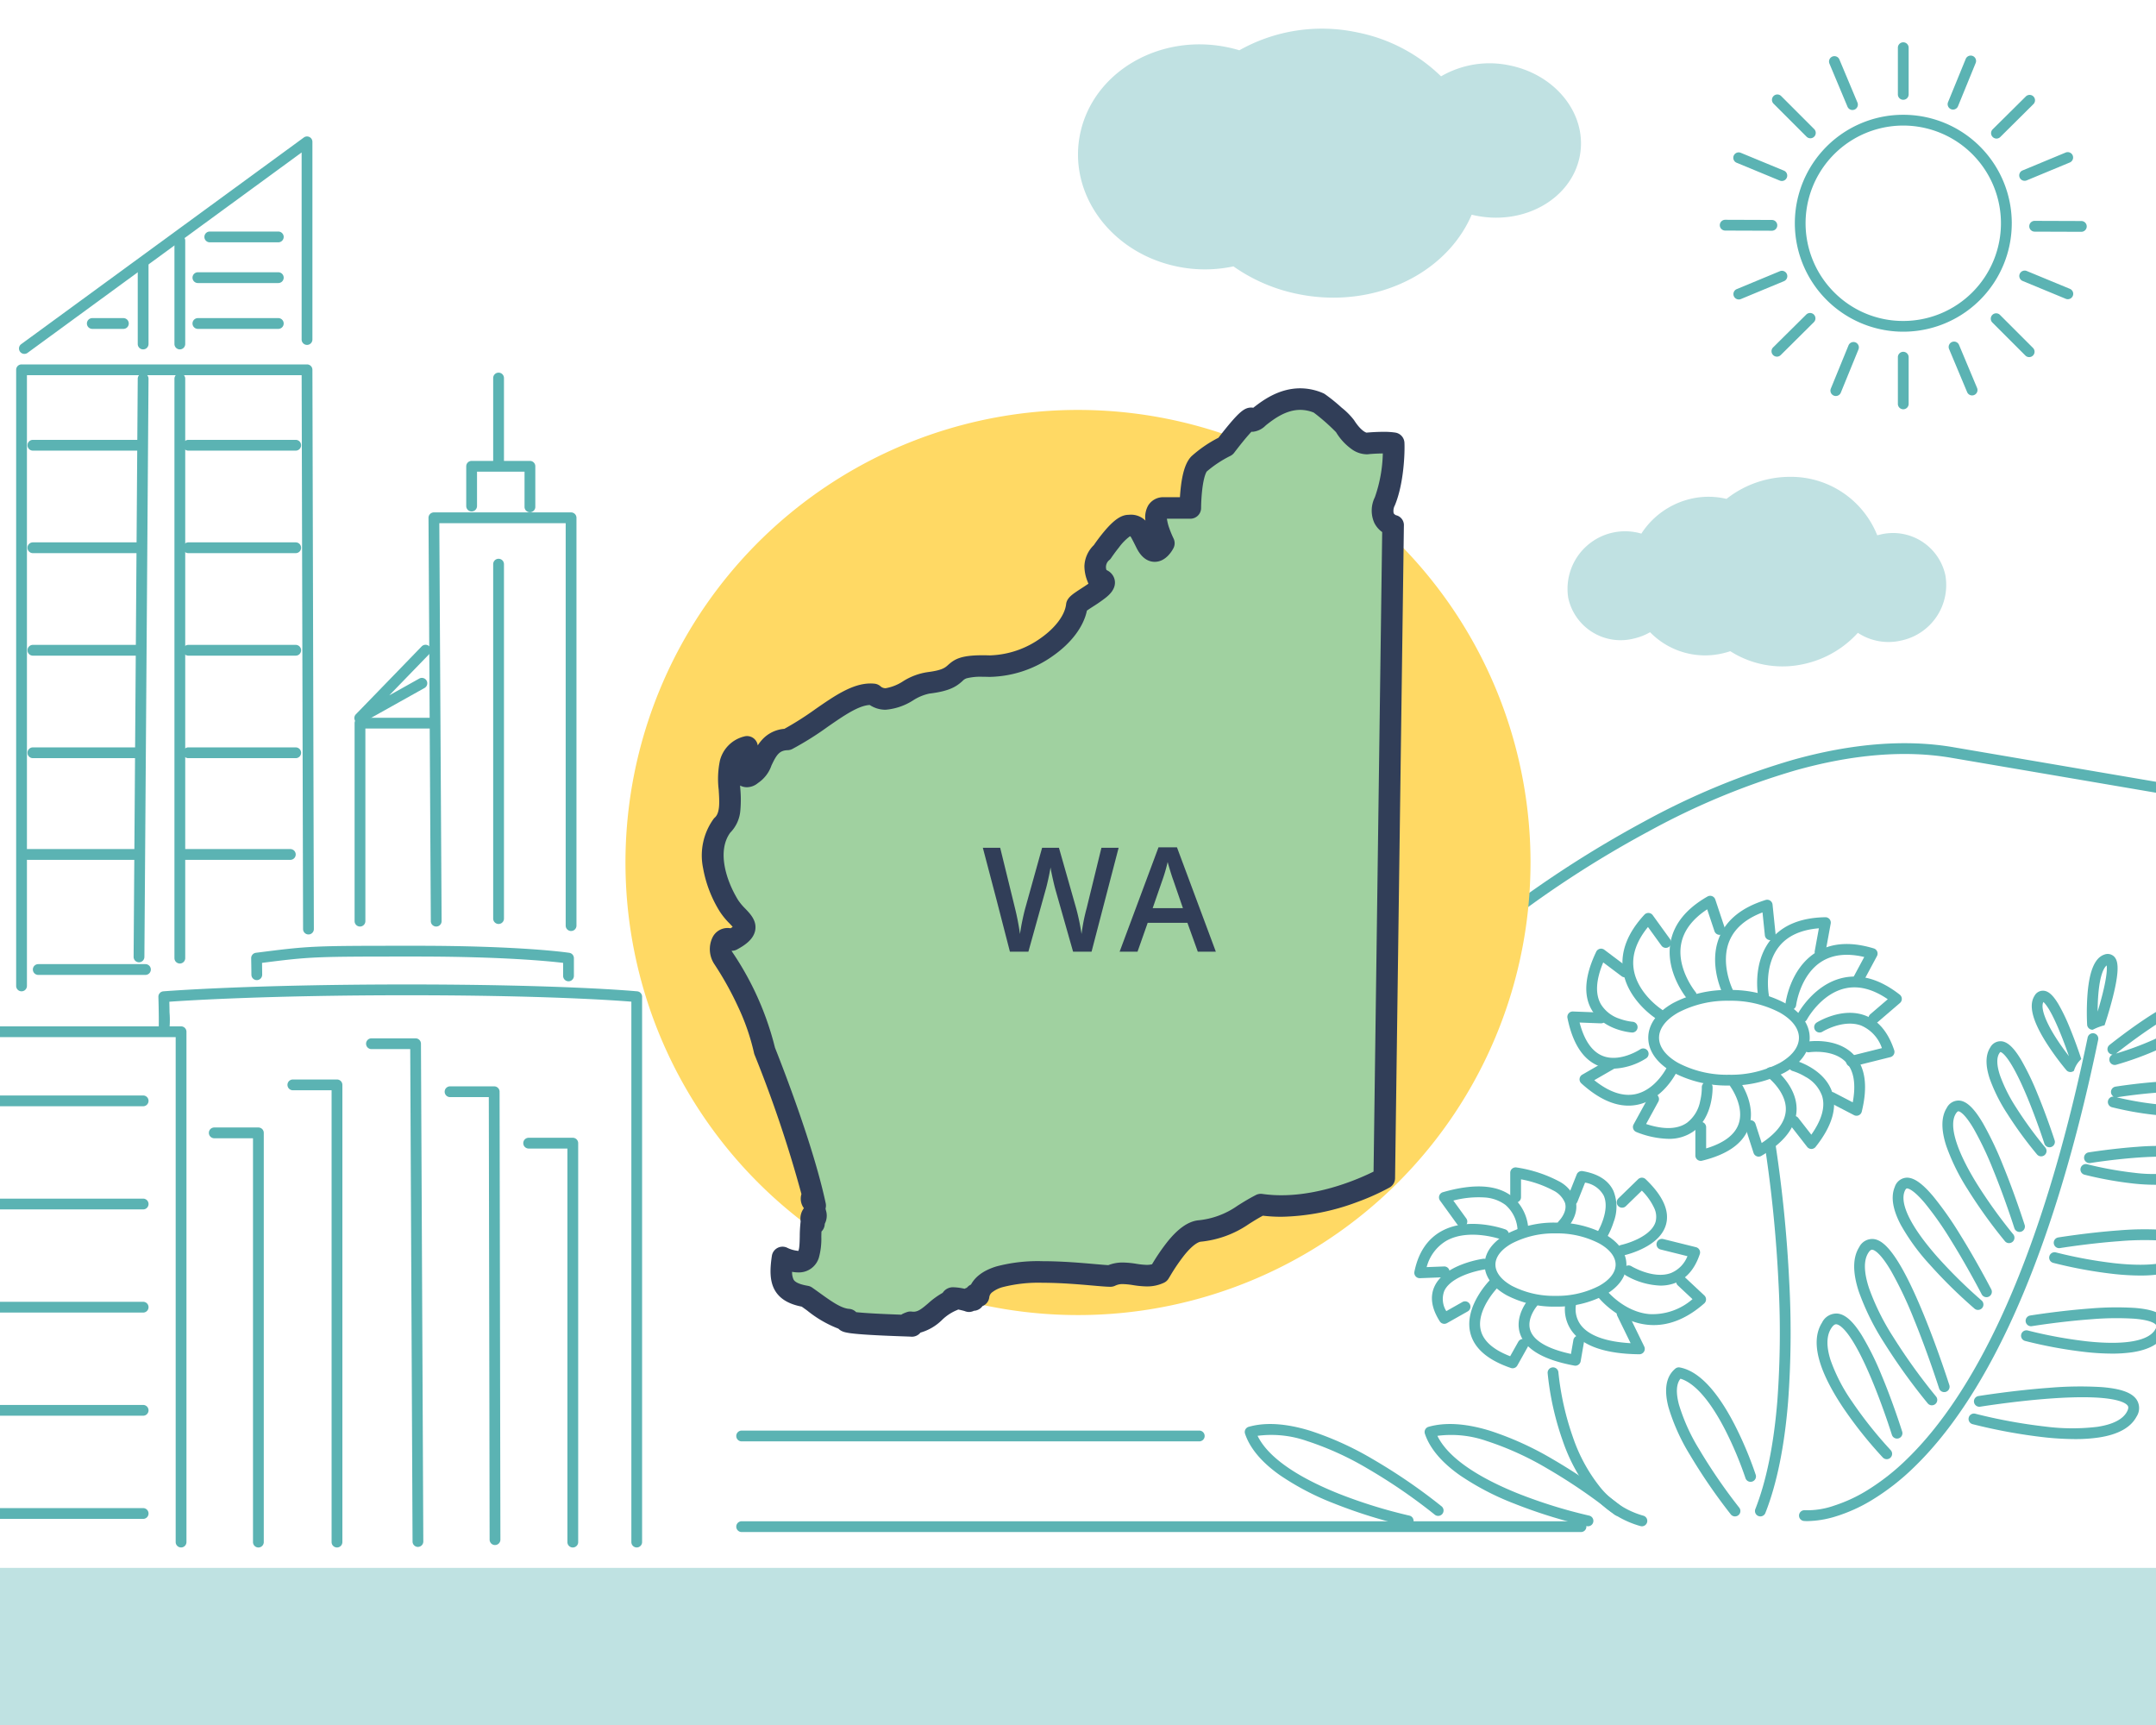 <svg xmlns="http://www.w3.org/2000/svg" xmlns:xlink="http://www.w3.org/1999/xlink" width="400" height="320" viewBox="0 0 400 320">
    <defs>
        <clipPath>
            <rect width="400" height="320" />
        </clipPath>
    </defs>
    <g clip-path="url(#b)">
        <path d="M297.111,134.843a1,1,0,0,1-.634-1.774c.03-.024,3.04-2.483,8.035-5.991A204.865,204.865,0,0,1,325,114.417a137.715,137.715,0,0,1,27.677-11.47c10.924-3.049,20.911-3.837,29.682-2.341l37.813,6.45a1,1,0,0,1-.336,1.972l-37.813-6.45c-8.478-1.446-18.17-.674-28.808,2.3a135.727,135.727,0,0,0-27.269,11.307,195.6,195.6,0,0,0-28.2,18.437A1,1,0,0,1,297.111,134.843Z" transform="translate(-20 38)" fill="#5bb3b3" />
        <path d="M17.9,158.582a1,1,0,0,1-1-1V43.287a1,1,0,0,1,1-1H70.865a1,1,0,0,1,1,1l.268,103.749a1,1,0,0,1-1,1h0a1,1,0,0,1-1-1L69.867,44.287H18.9v113.3A1,1,0,0,1,17.9,158.582Z" transform="translate(-13.903 25.313)" fill="#5bb3b3" />
        <path d="M18.428,40.336a1,1,0,0,1-.591-1.807L70.275.192A1,1,0,0,1,71.865,1v36.67a1,1,0,0,1-2,0V2.969L19.017,40.143A1,1,0,0,1,18.428,40.336Z" transform="translate(-13.903 25.313)" fill="#5bb3b3" />
        <path d="M0,15.843a1,1,0,0,1-1-1V0A1,1,0,0,1,0-1,1,1,0,0,1,1,0V14.843A1,1,0,0,1,0,15.843Z" transform="translate(26.555 48.972)" fill="#5bb3b3" />
        <path d="M0,20.168a1,1,0,0,1-1-1V0A1,1,0,0,1,0-1,1,1,0,0,1,1,0V19.168A1,1,0,0,1,0,20.168Z" transform="translate(33.365 44.647)" fill="#5bb3b3" />
        <path d="M14.918,1H0A1,1,0,0,1-1,0,1,1,0,0,1,0-1H14.918a1,1,0,0,1,1,1A1,1,0,0,1,14.918,1Z" transform="translate(36.715 60.011)" fill="#5bb3b3" />
        <path d="M14.918,1H0A1,1,0,0,1-1,0,1,1,0,0,1,0-1H14.918a1,1,0,0,1,1,1A1,1,0,0,1,14.918,1Z" transform="translate(36.715 51.507)" fill="#5bb3b3" />
        <path d="M12.712,1H0A1,1,0,0,1-1,0,1,1,0,0,1,0-1H12.712a1,1,0,0,1,1,1A1,1,0,0,1,12.712,1Z" transform="translate(38.921 43.952)" fill="#5bb3b3" />
        <path d="M5.768,1H0A1,1,0,0,1-1,0,1,1,0,0,1,0-1H5.768a1,1,0,0,1,1,1A1,1,0,0,1,5.768,1Z" transform="translate(17.123 60.011)" fill="#5bb3b3" />
        <path d="M0,108.26H-.007A1,1,0,0,1-1,107.253L-.234-.007A1,1,0,0,1,.773-1,1,1,0,0,1,1.766.007L1,107.268A1,1,0,0,1,0,108.26Z" transform="translate(25.789 70.253)" fill="#5bb3b3" />
        <path d="M0,108.486a1,1,0,0,1-1-1V0A1,1,0,0,1,0-1,1,1,0,0,1,1,0V107.486A1,1,0,0,1,0,108.486Z" transform="translate(33.365 70.253)" fill="#5bb3b3" />
        <path d="M19.887,1H0A1,1,0,0,1-1,0,1,1,0,0,1,0-1H19.887a1,1,0,0,1,1,1A1,1,0,0,1,19.887,1Z" transform="translate(6.098 82.596)" fill="#5bb3b3" />
        <path d="M19.926,1H0A1,1,0,0,1-1,0,1,1,0,0,1,0-1H19.926a1,1,0,0,1,1,1A1,1,0,0,1,19.926,1Z" transform="translate(34.938 82.596)" fill="#5bb3b3" />
        <path d="M19.887,1H0A1,1,0,0,1-1,0,1,1,0,0,1,0-1H19.887a1,1,0,0,1,1,1A1,1,0,0,1,19.887,1Z" transform="translate(6.098 101.612)" fill="#5bb3b3" />
        <path d="M19.926,1H0A1,1,0,0,1-1,0,1,1,0,0,1,0-1H19.926a1,1,0,0,1,1,1A1,1,0,0,1,19.926,1Z" transform="translate(34.938 101.612)" fill="#5bb3b3" />
        <path d="M19.887,1H0A1,1,0,0,1-1,0,1,1,0,0,1,0-1H19.887a1,1,0,0,1,1,1A1,1,0,0,1,19.887,1Z" transform="translate(6.098 120.629)" fill="#5bb3b3" />
        <path d="M19.926,1H0A1,1,0,0,1-1,0,1,1,0,0,1,0-1H19.926a1,1,0,0,1,1,1A1,1,0,0,1,19.926,1Z" transform="translate(34.938 120.629)" fill="#5bb3b3" />
        <path d="M19.887,1H0A1,1,0,0,1-1,0,1,1,0,0,1,0-1H19.887a1,1,0,0,1,1,1A1,1,0,0,1,19.887,1Z" transform="translate(6.098 139.645)" fill="#5bb3b3" />
        <path d="M19.926,1H0A1,1,0,0,1-1,0,1,1,0,0,1,0-1H19.926a1,1,0,0,1,1,1A1,1,0,0,1,19.926,1Z" transform="translate(34.938 139.645)" fill="#5bb3b3" />
        <path d="M19.887,1H0A1,1,0,0,1-1,0,1,1,0,0,1,0-1H19.887a1,1,0,0,1,1,1A1,1,0,0,1,19.887,1Z" transform="translate(5.098 158.508)" fill="#5bb3b3" />
        <path d="M19.926,1H0A1,1,0,0,1-1,0,1,1,0,0,1,0-1H19.926a1,1,0,0,1,1,1A1,1,0,0,1,19.926,1Z" transform="translate(33.938 158.508)" fill="#5bb3b3" />
        <path d="M90.788,136.879a1,1,0,0,1-1-1V99.151a1,1,0,0,1,1-1h12.834a1,1,0,0,1,0,2H91.788v35.728A1,1,0,0,1,90.788,136.879Z" transform="translate(-24 35)" fill="#5bb3b3" />
        <path d="M129.475,137.709a1,1,0,0,1-1-1V62.054H105.029l.425,73.819a1,1,0,0,1-.994,1.006h-.006a1,1,0,0,1-1-.994l-.43-74.825a1,1,0,0,1,1-1.006h25.451a1,1,0,0,1,1,1v75.655A1,1,0,0,1,129.475,137.709Z" transform="translate(-23.524 35)" fill="#5bb3b3" />
        <path d="M122.609,60.03a1,1,0,0,1-1-1V52.5h-8.817v6.377a1,1,0,0,1-2,0V51.5a1,1,0,0,1,1-1h10.817a1,1,0,0,1,1,1V59.03A1,1,0,0,1,122.609,60.03Z" transform="translate(-24.292 35)" fill="#5bb3b3" />
        <path d="M0,17.188a1,1,0,0,1-1-1V0A1,1,0,0,1,0-1,1,1,0,0,1,1,0V16.188A1,1,0,0,1,0,17.188Z" transform="translate(92.5 70.129)" fill="#5bb3b3" />
        <path d="M90.739,99.2a1,1,0,0,1-.711-1.7c.664-.67,12.085-12.462,12.2-12.581a1,1,0,1,1,1.437,1.391c-.274.283-4.13,4.264-7.443,7.681l5.562-3.11a1,1,0,0,1,.976,1.746L91.226,99.077A1,1,0,0,1,90.739,99.2Z" transform="translate(-24 35)" fill="#5bb3b3" />
        <path d="M0,66.748a1,1,0,0,1-1-1V0A1,1,0,0,1,0-1,1,1,0,0,1,1,0V65.748A1,1,0,0,1,0,66.748Z" transform="translate(92.5 104.656)" fill="#5bb3b3" />
        <path d="M63.593,248.4a1,1,0,0,1-1-1V153.733H2V247.4a1,1,0,1,1-2,0V152.733a1,1,0,0,1,1-1H63.593a1,1,0,0,1,1,1V247.4A1,1,0,0,1,63.593,248.4Z" transform="translate(-30 38.664)" fill="#5bb3b3" />
        <path d="M146.136,248.8a1,1,0,0,1-1-1V147.55c-3.417-.275-16.643-1.189-41.644-1.189-25.255,0-40.3.932-44.076,1.2.013.546.029,1.268.039,2a17.326,17.326,0,0,1-.1,3.712,1,1,0,0,1-1.942-.48c.084-.49.053-3.5-.027-6.133a1,1,0,0,1,.917-1.027c.154-.013,15.783-1.275,45.183-1.275s42.612,1.263,42.742,1.276a1,1,0,0,1,.9,1V247.8A1,1,0,0,1,146.136,248.8Z" transform="translate(-28 38.266)" fill="#5bb3b3" />
        <path d="M135.475,146.034a1,1,0,0,1-1-1v-2.415c-2.6-.311-11.257-1.174-27.127-1.174H107.3c-18.888,0-19.459,0-28.684,1.174.009.582.021,1.38.028,2.19a1,1,0,0,1-.991,1.009h-.009a1,1,0,0,1-1-.991c-.014-1.548-.043-3.052-.043-3.067a1,1,0,0,1,.873-1.011c10.223-1.3,10.223-1.3,29.826-1.3h.048c19.441,0,27.925,1.253,28.277,1.307a1,1,0,0,1,.85.989v3.294A1,1,0,0,1,135.475,146.034Z" transform="translate(-30 36)" fill="#5bb3b3" />
        <path d="M19.887,1H0A1,1,0,0,1-1,0,1,1,0,0,1,0-1H19.887a1,1,0,0,1,1,1A1,1,0,0,1,19.887,1Z" transform="translate(7.098 179.853)" fill="#5bb3b3" />
        <path d="M77.938,247.444a1,1,0,0,1-1-1V171.53H69.751a1,1,0,0,1,0-2h8.187a1,1,0,0,1,1,1v75.913A1,1,0,0,1,77.938,247.444Z" transform="translate(-30 39.626)" fill="#5bb3b3" />
        <path d="M136.27,247.346a1,1,0,0,1-1-1V173.34h-7.187a1,1,0,1,1,0-2h8.187a1,1,0,0,1,1,1v74.005A1,1,0,0,1,136.27,247.346Z" transform="translate(-30 39.724)" fill="#5bb3b3" />
        <path d="M92.521,247.9a1,1,0,0,1-1-1V163.084H84.334a1,1,0,0,1,0-2h8.187a1,1,0,0,1,1,1V246.9A1,1,0,0,1,92.521,247.9Z" transform="translate(-30 39.169)" fill="#5bb3b3" />
        <path d="M121.839,247.383a1,1,0,0,1-1-1l-.15-82.094H113.5a1,1,0,0,1,0-2h8.187a1,1,0,0,1,1,1l.152,83.092a1,1,0,0,1-1,1Z" transform="translate(-30 39.235)" fill="#5bb3b3" />
        <path d="M107.541,248.188a1,1,0,0,1-1-1l-.432-91.348H98.917a1,1,0,0,1,0-2H107.1a1,1,0,0,1,1,1l.437,92.343a1,1,0,0,1-1,1Z" transform="translate(-30 38.778)" fill="#5bb3b3" />
        <path d="M49.818,1H0A1,1,0,0,1-1,0,1,1,0,0,1,0-1H49.818a1,1,0,0,1,1,1A1,1,0,0,1,49.818,1Z" transform="translate(-23.26 204.218)" fill="#5bb3b3" />
        <path d="M49.818,1H0A1,1,0,0,1-1,0,1,1,0,0,1,0-1H49.818a1,1,0,0,1,1,1A1,1,0,0,1,49.818,1Z" transform="translate(-23.26 223.354)" fill="#5bb3b3" />
        <path d="M49.818,1H0A1,1,0,0,1-1,0,1,1,0,0,1,0-1H49.818a1,1,0,0,1,1,1A1,1,0,0,1,49.818,1Z" transform="translate(-23.26 242.491)" fill="#5bb3b3" />
        <path d="M49.818,1H0A1,1,0,0,1-1,0,1,1,0,0,1,0-1H49.818a1,1,0,0,1,1,1A1,1,0,0,1,49.818,1Z" transform="translate(-23.26 261.627)" fill="#5bb3b3" />
        <path d="M49.818,1H0A1,1,0,0,1-1,0,1,1,0,0,1,0-1H49.818a1,1,0,0,1,1,1A1,1,0,0,1,49.818,1Z" transform="translate(-23.26 280.764)" fill="#5bb3b3" />
        <g transform="translate(-9.326 2.203)">
            <path d="M377.368,230.485a1,1,0,0,1-.724-.31,77.276,77.276,0,0,1-7.41-9.313c-4.7-7.051-6.005-12.337-3.868-15.709a2.958,2.958,0,0,1,2.952-1.671c1.419.188,2.827,1.47,4.43,4.034a53.078,53.078,0,0,1,3.668,7.4c2.18,5.2,3.8,10.4,3.819,10.452a1,1,0,0,1-1.91.594c-.016-.051-1.615-5.168-3.759-10.285-3.849-9.185-5.956-10.138-6.51-10.211-.119-.016-.479-.063-1,.759-.881,1.39-.911,3.384-.092,5.926a31.974,31.974,0,0,0,3.921,7.583,76.708,76.708,0,0,0,7.208,9.064,1,1,0,0,1-.724,1.689Z" transform="translate(-18 38)" fill="#5bb3b3" />
            <path d="M385.745,220.493a1,1,0,0,1-.767-.357,110.327,110.327,0,0,1-8.128-11.3,46.177,46.177,0,0,1-4.659-9.432c-1.17-3.557-1.147-6.334.07-8.253a2.7,2.7,0,0,1,2.7-1.5c1.6.208,4.306,1.892,9.293,14.073,2.657,6.488,4.72,12.981,4.741,13.046a1,1,0,0,1-1.907.6c-.02-.064-2.063-6.489-4.689-12.9a72.337,72.337,0,0,0-4.239-8.92c-2.049-3.484-3.163-3.879-3.456-3.917-.1-.013-.356-.046-.755.583-.881,1.39-.833,3.6.141,6.558a44.241,44.241,0,0,0,4.461,9.006,108.018,108.018,0,0,0,7.959,11.067,1,1,0,0,1-.766,1.643Z" transform="translate(-18 38)" fill="#5bb3b3" />
            <path d="M412.327,226.759a54.571,54.571,0,0,1-5.75-.335,100.686,100.686,0,0,1-13.282-2.436,1,1,0,0,1,.514-1.933,98.493,98.493,0,0,0,13,2.382,39.011,39.011,0,0,0,9.61.05c2.909-.439,4.769-1.392,5.531-2.832.386-.73.193-1,.11-1.113-.377-.524-2.531-2.167-14.439-1.3-6.576.481-12.855,1.5-12.918,1.506a1,1,0,0,1-.321-1.974c.064-.01,6.43-1.04,13.093-1.527a67.11,67.11,0,0,1,9.744-.135c3.5.275,5.555.993,6.464,2.259a2.875,2.875,0,0,1,.034,3.215c-1.075,2.034-3.434,3.339-7.01,3.877A29.693,29.693,0,0,1,412.327,226.759Z" transform="translate(-18 38)" fill="#5bb3b3" />
            <path d="M394.307,202.8a1,1,0,0,1-.646-.238,91.727,91.727,0,0,1-8.418-8.293,39.275,39.275,0,0,1-5.259-7.242c-1.508-2.846-1.887-5.212-1.127-7.034a2.45,2.45,0,0,1,2.177-1.729c1.345-.054,2.912,1.037,4.935,3.435a63.132,63.132,0,0,1,4.972,7.063c3.149,5.045,5.8,10.179,5.829,10.23a1,1,0,0,1-1.777.917c-.026-.051-2.648-5.121-5.754-10.1a61.143,61.143,0,0,0-4.8-6.826c-2.22-2.63-3.156-2.73-3.323-2.723s-.318.276-.412.5c-.974,2.335,1.171,6.661,6.04,12.182a91.344,91.344,0,0,0,8.212,8.091,1,1,0,0,1-.647,1.763Z" transform="translate(-18 38)" fill="#5bb3b3" />
            <path d="M400.066,190.406a1,1,0,0,1-.767-.357,91.741,91.741,0,0,1-6.9-9.593,39.275,39.275,0,0,1-3.963-8.025c-1.006-3.059-.981-5.456.075-7.123a2.451,2.451,0,0,1,2.438-1.337c1.334.173,2.7,1.513,4.286,4.218a63.122,63.122,0,0,1,3.71,7.8c2.253,5.5,4,11.011,4.021,11.066a1,1,0,0,1-1.907.6c-.017-.054-1.746-5.494-3.97-10.923a61.133,61.133,0,0,0-3.582-7.538c-1.745-2.967-2.652-3.223-2.816-3.244s-.361.218-.491.424c-1.353,2.135.029,6.755,3.89,13.009a91.469,91.469,0,0,0,6.742,9.376,1,1,0,0,1-.766,1.642Z" transform="translate(-18 38)" fill="#5bb3b3" />
            <path d="M419.2,210.9a46.387,46.387,0,0,1-4.888-.284,83.741,83.741,0,0,1-11.278-2.068,1,1,0,0,1,.514-1.933,83.294,83.294,0,0,0,11,2.015c7,.745,11.5-.064,12.675-2.277.283-.535.158-.709.1-.783-.148-.205-.881-.9-4.122-1.15a55.1,55.1,0,0,0-7.978.115c-5.565.407-10.879,1.266-10.932,1.275a1,1,0,0,1-.321-1.974c.054-.009,5.456-.882,11.108-1.3a57.025,57.025,0,0,1,8.28-.114c3.014.236,4.79.865,5.589,1.977a2.579,2.579,0,0,1,.039,2.885c-.935,1.769-2.971,2.9-6.052,3.365A25.312,25.312,0,0,1,419.2,210.9Z" transform="translate(-18 38)" fill="#5bb3b3" />
            <path d="M424.418,196.417a46.386,46.386,0,0,1-4.888-.284,83.741,83.741,0,0,1-11.278-2.068,1,1,0,0,1,.514-1.933,83.294,83.294,0,0,0,11,2.015c7,.745,11.5-.064,12.674-2.277.283-.535.158-.709.1-.783-.147-.205-.88-.9-4.117-1.15a55.017,55.017,0,0,0-7.971.114c-5.566.406-10.891,1.267-10.945,1.276a1,1,0,0,1-.321-1.974c.054-.009,5.456-.882,11.108-1.3a57.022,57.022,0,0,1,8.28-.114c3.014.236,4.79.865,5.589,1.977a2.579,2.579,0,0,1,.039,2.885c-.935,1.769-2.971,2.9-6.052,3.365A25.312,25.312,0,0,1,424.418,196.417Z" transform="translate(-18 38)" fill="#5bb3b3" />
            <path d="M406.017,174.309a1,1,0,0,1-.762-.352,72.928,72.928,0,0,1-5.562-7.618,31.109,31.109,0,0,1-3.206-6.4c-.831-2.488-.8-4.447.083-5.824a2.16,2.16,0,0,1,2.151-1.147c1.133.148,2.272,1.241,3.583,3.439a49.907,49.907,0,0,1,2.994,6.2c1.813,4.363,3.222,8.728,3.236,8.772a1,1,0,0,1-1.9.612c-.014-.044-1.433-4.44-3.246-8.778-3.266-7.815-4.787-8.24-4.919-8.262a.786.786,0,0,0-.213.245c-.534.83-.488,2.251.132,4.109a29.178,29.178,0,0,0,3,5.969,72.15,72.15,0,0,0,5.391,7.384,1,1,0,0,1-.761,1.648Z" transform="translate(-18 38)" fill="#5bb3b3" />
            <path d="M427.094,179.58a38.012,38.012,0,0,1-3.947-.226,68.407,68.407,0,0,1-9.09-1.642,1,1,0,1,1,.507-1.935,67.644,67.644,0,0,0,8.812,1.59,26.64,26.64,0,0,0,6.462.034c1.875-.279,3.062-.862,3.529-1.733.027-.05.159-.306.1-.387-.1-.139-1.206-1.339-9.526-.743-4.471.32-8.756,1-8.8,1.009a1,1,0,0,1-.317-1.975c.044-.007,4.4-.7,8.96-1.029a46.476,46.476,0,0,1,6.686-.087c2.485.195,3.954.724,4.624,1.664a2.248,2.248,0,0,1,.032,2.493c-.783,1.46-2.468,2.39-5.007,2.767A20.827,20.827,0,0,1,427.094,179.58Z" transform="translate(-18 38)" fill="#5bb3b3" />
            <path d="M411.455,158.666a1,1,0,0,1-.762-.352,49.666,49.666,0,0,1-3.788-5.189c-2.54-4.051-3.23-6.868-2.109-8.611a1.769,1.769,0,0,1,1.768-.922c.884.116,1.7.881,2.658,2.48a34.057,34.057,0,0,1,2.045,4.234c1.231,2.962,2.158,5.835,2.2,5.956a4.665,4.665,0,0,0-1.362,2.165A1,1,0,0,1,411.455,158.666Zm-5.023-12.991c-.525,1,.277,3.373,2.167,6.388.891,1.421,1.861,2.736,2.572,3.654-.368-1.068-.967-2.739-1.663-4.431C407.8,147.12,406.8,145.979,406.432,145.675Z" transform="translate(-18 38)" fill="#5bb3b3" />
            <path d="M415.548,150.82a1,1,0,0,1-1-.942,46.111,46.111,0,0,1,.077-5.743c.352-4.3,1.373-6.675,3.121-7.257a1.7,1.7,0,0,1,1.8.361c.653.657,1.141,2.045-.185,7.367-.687,2.755-1.541,5.28-1.577,5.386a10.11,10.11,0,0,0-2.182.825Zm2.628-11.926c-.412.324-1.231,1.459-1.554,5.4-.092,1.126-.122,2.236-.125,3.158.265-.872.58-1.963.867-3.092C418.257,140.851,418.253,139.424,418.176,138.894Z" transform="translate(-18 38)" fill="#5bb3b3" />
            <path d="M362.658,241.972a6.726,6.726,0,0,1-.687-.028,1,1,0,0,1,.216-1.988h0a15.141,15.141,0,0,0,5.477-.87,28.25,28.25,0,0,0,6.027-2.79,42.209,42.209,0,0,0,7.5-5.9c6.259-6.094,12.044-14.784,17.2-25.829,6.459-13.845,11.926-31.436,16.25-52.282a1,1,0,1,1,1.958.406c-4.382,21.126-9.939,38.949-16.515,52.975-5.287,11.276-11.248,20.151-17.718,26.379a43.667,43.667,0,0,1-7.881,6.106,29.854,29.854,0,0,1-6.436,2.909A18.679,18.679,0,0,1,362.658,241.972Z" transform="translate(-18 38)" fill="#5bb3b3" />
            <path d="M13.977-1A21.528,21.528,0,0,1,24.35,1.431c2.969,1.67,4.6,3.954,4.6,6.431s-1.635,4.761-4.6,6.431a21.528,21.528,0,0,1-10.373,2.431A21.528,21.528,0,0,1,3.6,14.293C.635,12.623-1,10.339-1,7.862S.635,3.1,3.6,1.431A21.528,21.528,0,0,1,13.977-1Zm0,15.724A19.514,19.514,0,0,0,23.37,12.55c2.311-1.3,3.584-2.965,3.584-4.688S25.681,4.474,23.37,3.174A19.514,19.514,0,0,0,13.977,1,19.514,19.514,0,0,0,4.584,3.174C2.273,4.474,1,6.139,1,7.862S2.273,11.25,4.584,12.55A19.514,19.514,0,0,0,13.977,14.724Z" transform="translate(316.128 182.446)" fill="#5bb3b3" />
            <path d="M341.117,145.446a1,1,0,0,1-.768-.359c-.167-.2-4.088-4.982-3.095-10.489.61-3.381,2.918-6.238,6.861-8.491a1,1,0,0,1,1.445.552l1.747,5.241a1,1,0,0,1-1.9.632l-1.349-4.047c-2.761,1.818-4.386,3.986-4.836,6.455-.834,4.58,2.627,8.825,2.662,8.867a1,1,0,0,1-.77,1.639Z" transform="translate(-18 38)" fill="#5bb3b3" />
            <path d="M342.864,175.147a1,1,0,0,1-1-1v-5.241a1,1,0,0,1,2,0v3.933c3.257-.989,5.273-2.491,6-4.473,1.192-3.253-1.438-6.919-1.465-6.956a1,1,0,0,1,1.613-1.182c.135.184,3.288,4.55,1.734,8.814-1.054,2.894-3.963,4.938-8.646,6.076A1,1,0,0,1,342.864,175.147Z" transform="translate(-18 38)" fill="#5bb3b3" />
            <path d="M353.613,174.362a1,1,0,0,1-.952-.693l-1.521-4.711a1,1,0,1,1,1.9-.614l1.127,3.492c2.847-1.891,4.352-3.915,4.476-6.028.2-3.459-3.373-6.211-3.41-6.239a1,1,0,0,1,1.2-1.6c.182.137,4.461,3.408,4.2,7.94-.175,3.075-2.37,5.872-6.525,8.312A1,1,0,0,1,353.613,174.362Z" transform="translate(-18 38)" fill="#5bb3b3" />
            <path d="M363.388,172.936h0a1,1,0,0,1-.784-.386l-3.22-4.135a1,1,0,1,1,1.578-1.229l2.416,3.1c1.965-2.786,2.632-5.212,1.983-7.224a6.557,6.557,0,0,0-3.084-3.516,10.8,10.8,0,0,0-2.341-1.064,1,1,0,1,1,.544-1.924c.219.062,5.39,1.57,6.784,5.89.946,2.931-.093,6.331-3.088,10.106A1,1,0,0,1,363.388,172.936Z" transform="translate(-18 38)" fill="#5bb3b3" />
            <path d="M371.763,166.778a1,1,0,0,1-.461-.113l-4.651-2.416a1,1,0,1,1,.922-1.775l3.49,1.813c.624-3.346.221-5.828-1.2-7.386-2.337-2.558-6.8-1.914-6.849-1.907a1,1,0,0,1-.306-1.977c.225-.035,5.554-.82,8.622,2.525,2.082,2.27,2.555,5.794,1.407,10.474a1,1,0,0,1-.971.762Z" transform="translate(-18 38)" fill="#5bb3b3" />
            <path d="M370.817,157.676a1,1,0,0,1-.242-1.97l5.9-1.475a6.978,6.978,0,0,0-3.883-4.2c-3.31-1.2-7.112,1.129-7.15,1.153a1,1,0,0,1-1.06-1.7c.188-.118,4.645-2.862,8.877-1.342,2.515.9,4.363,3.08,5.494,6.472a1,1,0,0,1-.706,1.286l-6.989,1.747A1,1,0,0,1,370.817,157.676Z" transform="translate(-18 38)" fill="#5bb3b3" />
            <path d="M336.85,171.059a16.9,16.9,0,0,1-5.924-1.261,1,1,0,0,1-.521-1.415l2.846-5.2a1,1,0,0,1,1.754.96l-2.282,4.168c3.309,1.075,5.866.992,7.61-.251a6.557,6.557,0,0,0,2.42-4,10.8,10.8,0,0,0,.308-2.553,1,1,0,0,1,2-.062c.007.228.13,5.612-3.567,8.245A7.807,7.807,0,0,1,336.85,171.059Z" transform="translate(-18 38)" fill="#5bb3b3" />
            <path d="M329.45,164.9c-2.789,0-5.723-1.387-8.746-4.139a1,1,0,0,1,.174-1.606l5-2.877a1,1,0,1,1,1,1.733l-3.771,2.171c2.717,2.18,5.258,3.054,7.567,2.6,3.884-.766,5.977-5.1,6-5.14a1,1,0,0,1,1.81.851c-.1.215-2.527,5.276-7.405,6.248A8.28,8.28,0,0,1,329.45,164.9Z" transform="translate(-18 38)" fill="#5bb3b3" />
            <path d="M326.67,158.044a7.34,7.34,0,0,1-2.8-.533c-2.85-1.166-4.78-4.152-5.735-8.875a1,1,0,0,1,1.019-1.2l5.237.2a1,1,0,1,1-.077,2l-3.93-.152c.861,3.293,2.283,5.365,4.235,6.168,3.2,1.318,6.972-1.168,7.009-1.193a1,1,0,0,1,1.119,1.658A12.1,12.1,0,0,1,326.67,158.044Z" transform="translate(-18 38)" fill="#5bb3b3" />
            <path d="M335.047,148.872a1,1,0,0,1-.54-.159c-.22-.141-5.392-3.529-6.094-9.08-.431-3.409.916-6.826,4-10.157a1,1,0,0,1,1.544.094l3.237,4.478a1,1,0,1,1-1.621,1.172l-2.5-3.458c-2.093,2.567-2.994,5.126-2.678,7.621.586,4.635,5.146,7.619,5.192,7.649a1,1,0,0,1-.542,1.841Z" transform="translate(-18 38)" fill="#5bb3b3" />
            <path d="M330.109,151.331l-.073,0c-.212-.015-5.207-.417-7.412-4.217-1.568-2.7-1.283-6.325.847-10.767a1,1,0,0,1,1.5-.367l4.417,3.32a1,1,0,1,1-1.2,1.6l-3.417-2.568c-1.371,3.281-1.512,5.895-.418,7.78a6.372,6.372,0,0,0,3.52,2.692,9.913,9.913,0,0,0,2.306.535,1,1,0,0,1-.071,2Z" transform="translate(-18 38)" fill="#5bb3b3" />
            <path d="M347.979,145a1,1,0,0,1-.889-.542c-.12-.232-2.906-5.752-.739-10.91,1.331-3.168,4.205-5.454,8.543-6.8a1,1,0,0,1,1.29.853l.565,5.5a1,1,0,1,1-1.99.2l-.436-4.244c-3.091,1.174-5.148,2.937-6.124,5.249-1.81,4.289.644,9.185.669,9.233a1,1,0,0,1-.89,1.456Z" transform="translate(-18 38)" fill="#5bb3b3" />
            <path d="M354.519,145.582a1,1,0,0,1-.98-.809c-.05-.257-1.185-6.335,2.336-10.684,2.162-2.671,5.561-4.064,10.1-4.141a1,1,0,0,1,1,1.179l-.991,5.435a1,1,0,0,1-1.968-.359l.765-4.2c-3.3.265-5.772,1.387-7.354,3.341-2.94,3.631-1.938,8.988-1.927,9.042a1,1,0,0,1-.983,1.192Z" transform="translate(-18 38)" fill="#5bb3b3" />
            <path d="M359.573,147.141a1,1,0,0,1-.994-1.118c.031-.26.817-6.392,5.5-9.45,2.878-1.878,6.54-2.16,10.884-.84a1,1,0,0,1,.59,1.43l-2.612,4.868a1,1,0,1,1-1.762-.946l2.017-3.759c-3.218-.759-5.909-.453-8.014.915-3.9,2.538-4.614,7.967-4.621,8.022A1,1,0,0,1,359.573,147.141Z" transform="translate(-18 38)" fill="#5bb3b3" />
            <path d="M374.977,149.7a1,1,0,0,1-.652-1.759l3.237-2.778c-2.732-1.872-5.357-2.557-7.817-2.035-4.57.97-7.164,5.762-7.19,5.811A1,1,0,0,1,360.79,148c.123-.231,3.068-5.667,8.541-6.828,3.361-.713,6.879.344,10.455,3.143a1,1,0,0,1,.035,1.546l-4.192,3.6A1,1,0,0,1,374.977,149.7Z" transform="translate(-18 38)" fill="#5bb3b3" />
            <path d="M12.152-1a18.939,18.939,0,0,1,9.081,2.117C23.858,2.584,25.3,4.6,25.3,6.793S23.858,11,21.233,12.469a18.939,18.939,0,0,1-9.081,2.117,18.939,18.939,0,0,1-9.081-2.117C.446,11-1,8.986-1,6.793S.446,2.584,3.071,1.117A18.939,18.939,0,0,1,12.152-1Zm0,13.586a16.926,16.926,0,0,0,8.1-1.863c1.965-1.1,3.047-2.494,3.047-3.931s-1.082-2.832-3.047-3.931A16.926,16.926,0,0,0,12.152,1a16.926,16.926,0,0,0-8.1,1.863C2.082,3.961,1,5.357,1,6.793s1.082,2.832,3.047,3.931A16.926,16.926,0,0,0,12.152,12.586Z" transform="translate(285.772 225.601)" fill="#5bb3b3" />
            <path d="M307.963,213.62a1,1,0,0,1-.322-.053c-4.321-1.468-6.858-3.676-7.54-6.56-1.141-4.822,3.451-9.546,3.647-9.745a1,1,0,0,1,1.424,1.4c-.039.04-4.014,4.143-3.123,7.885.477,2.007,2.312,3.633,5.457,4.84l1.507-2.688a1,1,0,0,1,1.745.978l-1.921,3.428A1,1,0,0,1,307.963,213.62Z" transform="translate(-18 38)" fill="#5bb3b3" />
            <path d="M317.283,187.971a1,1,0,0,1-.7-1.713c.013-.013,1.616-1.643,1.092-3.326a4.444,4.444,0,0,0-2.184-2.3,20.659,20.659,0,0,0-5.973-2.06v3.312a1,1,0,0,1-2,0v-4.529a1,1,0,0,1,1.181-.983,24.689,24.689,0,0,1,7.815,2.542,6.3,6.3,0,0,1,3.077,3.441c.874,2.849-1.5,5.229-1.605,5.329A1,1,0,0,1,317.283,187.971Z" transform="translate(-18 38)" fill="#5bb3b3" />
            <path d="M324.611,189.8a1,1,0,0,1-.857-1.515c.023-.039,2.351-4,1.1-6.71a4.758,4.758,0,0,0-3.454-2.394l-1.415,3.556a1,1,0,0,1-1.858-.74l1.726-4.336a1,1,0,0,1,1.1-.616c2.9.5,4.827,1.746,5.723,3.7a7.916,7.916,0,0,1,.023,5.75,14.458,14.458,0,0,1-1.231,2.818A1,1,0,0,1,324.611,189.8Z" transform="translate(-18 38)" fill="#5bb3b3" />
            <path d="M328.306,192.72a1,1,0,0,1-.208-1.978,15.226,15.226,0,0,0,2.992-1.059c1.31-.631,2.963-1.708,3.4-3.259a3.758,3.758,0,0,0-.276-2.556,11.254,11.254,0,0,0-2.279-3.2l-2.97,2.887a1,1,0,0,1-1.394-1.434l3.676-3.573a1,1,0,0,1,1.387-.006c3.22,3.073,4.492,5.909,3.779,8.429-.517,1.83-2.03,3.355-4.5,4.533a17,17,0,0,1-3.4,1.192A1,1,0,0,1,328.306,192.72Z" transform="translate(-18 38)" fill="#5bb3b3" />
            <path d="M335.369,198.284a13.786,13.786,0,0,1-6.4-1.879,1,1,0,1,1,1.043-1.706c.039.024,4.08,2.442,7.3,1.263a5.559,5.559,0,0,0,3.083-3.136l-4.972-1.236a1,1,0,1,1,.482-1.941l6.076,1.51a1,1,0,0,1,.707,1.288c-.934,2.785-2.515,4.6-4.7,5.4A7.649,7.649,0,0,1,335.369,198.284Z" transform="translate(-18 38)" fill="#5bb3b3" />
            <path d="M309.884,189.3h-.042a1,1,0,0,1-.958-1.04,6.563,6.563,0,0,0-2.272-4.955,7.218,7.218,0,0,0-3.836-1.368,18.187,18.187,0,0,0-5.813.575l2.4,3.314A1,1,0,0,1,297.737,187l-3.248-4.493a1,1,0,0,1,.533-1.547c5.744-1.657,10.065-1.392,12.842.788a8.493,8.493,0,0,1,3.019,6.6A1,1,0,0,1,309.884,189.3Z" transform="translate(-18 38)" fill="#5bb3b3" />
            <path d="M290.719,196.907a1,1,0,0,1-.98-1.2c.719-3.533,2.4-6.057,4.987-7.5,5.035-2.81,11.632-.442,11.91-.34a1,1,0,0,1-.689,1.877c-.059-.021-6.027-2.152-10.254.213a8.01,8.01,0,0,0-3.679,4.9l3.22-.124a1,1,0,1,1,.077,2l-4.554.176Z" transform="translate(-18 38)" fill="#5bb3b3" />
            <path d="M295.291,205.378a1,1,0,0,1-.844-.463c-1.526-2.395-1.855-4.575-.977-6.48.81-1.756,2.6-3.155,5.315-4.159a19.755,19.755,0,0,1,3.7-.967,1,1,0,1,1,.278,1.981,18.045,18.045,0,0,0-3.325.876c-1.5.559-3.44,1.551-4.157,3.11a4.212,4.212,0,0,0,.376,3.744l2.977-1.683a1,1,0,1,1,.984,1.741l-3.84,2.171A1,1,0,0,1,295.291,205.378Z" transform="translate(-18 38)" fill="#5bb3b3" />
            <path d="M319.6,213.143a1,1,0,0,1-.181-.016c-5.674-1.043-9.053-3-10.046-5.831-1.157-3.295,1.429-6.335,1.54-6.462a1,1,0,1,1,1.512,1.309c-.017.02-1.94,2.306-1.161,4.5.681,1.92,3.275,3.4,7.525,4.319l.446-2.583a1,1,0,0,1,1.971.341l-.621,3.594a1,1,0,0,1-.985.83Z" transform="translate(-18 38)" fill="#5bb3b3" />
            <path d="M331.476,211.022h-.01c-6.3-.064-10.528-1.531-12.556-4.359a6.942,6.942,0,0,1-1-5.868l1.9.623,0-.006a4.9,4.9,0,0,0,.742,4.11c1.457,2.006,4.654,3.186,9.3,3.447l-2.473-5.071a1,1,0,1,1,1.8-.877l3.2,6.562a1,1,0,0,1-.9,1.438Z" transform="translate(-18 38)" fill="#5bb3b3" />
            <path d="M334.145,205.608q-.514,0-1.028-.047c-5.573-.506-9.141-4.957-9.29-5.146a1,1,0,1,1,1.571-1.238c.03.038,3.209,3.975,7.918,4.394a11.283,11.283,0,0,0,8.018-2.774l-2.729-2.554a1,1,0,0,1,1.367-1.46l3.556,3.328a1,1,0,0,1-.022,1.481C340.473,204.26,337.329,205.608,334.145,205.608Z" transform="translate(-18 38)" fill="#5bb3b3" />
            <path d="M353.924,241.1a1,1,0,0,1-.93-1.367c2.052-5.207,3.426-11.969,4.083-20.1a172.7,172.7,0,0,0,.2-22.072,248.632,248.632,0,0,0-2.508-25.086,1,1,0,0,1,1.973-.325,250.708,250.708,0,0,1,2.531,25.291,174.766,174.766,0,0,1-.2,22.341c-.673,8.331-2.092,15.29-4.217,20.682A1,1,0,0,1,353.924,241.1Z" transform="translate(-18 38)" fill="#5bb3b3" />
            <path d="M331.941,242.932a1,1,0,0,1-.256-.033,17.713,17.713,0,0,1-9.281-6.265,32.649,32.649,0,0,1-5.145-9.556,53.458,53.458,0,0,1-2.8-12.548,1,1,0,0,1,1.994-.155h0a52.424,52.424,0,0,0,2.707,12.068,30.608,30.608,0,0,0,4.816,8.95,15.751,15.751,0,0,0,8.224,5.573,1,1,0,0,1-.255,1.967Z" transform="translate(-18 38)" fill="#5bb3b3" />
            <path d="M320.949,242.932a1,1,0,0,1-.211-.022,92.456,92.456,0,0,1-13.444-4.171,49.687,49.687,0,0,1-10.11-5.264c-3.407-2.4-5.593-5-6.5-7.714a1,1,0,0,1,.674-1.278c3.115-.89,6.96-.642,11.43.735a58.06,58.06,0,0,1,11.594,5.266,104.423,104.423,0,0,1,12.77,8.751,1,1,0,0,1-1.274,1.542h0a102.271,102.271,0,0,0-12.518-8.573,56.012,56.012,0,0,0-11.174-5.079,19.97,19.97,0,0,0-9.184-.971c2.338,4.8,9.343,8.449,15.008,10.717a92.229,92.229,0,0,0,13.145,4.083,1,1,0,0,1-.209,1.978Z" transform="translate(-17 38)" fill="#5bb3b3" />
            <path d="M288.582,242.932a1,1,0,0,1-.211-.022,92.456,92.456,0,0,1-13.444-4.171,49.687,49.687,0,0,1-10.11-5.264c-3.407-2.4-5.593-5-6.5-7.714a1,1,0,0,1,.674-1.278c3.115-.89,6.96-.642,11.43.735a58.06,58.06,0,0,1,11.594,5.266,104.423,104.423,0,0,1,12.77,8.751,1,1,0,0,1-1.274,1.542h0A102.271,102.271,0,0,0,281,232.2a56.012,56.012,0,0,0-11.174-5.079,19.97,19.97,0,0,0-9.184-.971c2.338,4.8,9.343,8.449,15.008,10.717a92.229,92.229,0,0,0,13.145,4.083,1,1,0,0,1-.209,1.978Z" transform="translate(-18 38)" fill="#5bb3b3" />
            <path d="M349.218,241.1a1,1,0,0,1-.78-.374,103.926,103.926,0,0,1-7.589-11.053,37.165,37.165,0,0,1-3.974-8.83c-.871-3.331-.44-5.74,1.281-7.162a1,1,0,0,1,.821-.212c3.45.645,6.877,4.227,10.186,10.647a68.345,68.345,0,0,1,3.881,9.213,1,1,0,1,1-1.9.616,67.607,67.607,0,0,0-3.768-8.935c-2.791-5.409-5.64-8.66-8.274-9.455-.774.95-.872,2.555-.29,4.782a35.265,35.265,0,0,0,3.767,8.329A101.61,101.61,0,0,0,350,239.474a1,1,0,0,1-.779,1.626Z" transform="translate(-18 38)" fill="#5bb3b3" />
            <path d="M430.3,166.787a32.558,32.558,0,0,1-3.381-.194,58.5,58.5,0,0,1-7.773-1.4,1,1,0,0,1,.329-1.965,1,1,0,0,1,.342-1.853c.037-.006,3.761-.6,7.653-.878a39.772,39.772,0,0,1,5.724-.074c2.166.17,3.453.64,4.052,1.481a2.057,2.057,0,0,1,.037,2.281c-.691,1.288-2.164,2.107-4.378,2.435A17.91,17.91,0,0,1,430.3,166.787Zm-10.242-3.432a57.586,57.586,0,0,0,7.09,1.251c4.595.481,7.646-.019,8.372-1.372a.767.767,0,0,0,.079-.194c-.144-.144-1.313-1.026-7.922-.558-3.825.271-7.507.857-7.544.863Z" transform="translate(-18 38)" fill="#5bb3b3" />
            <path d="M419.665,157.352a1,1,0,0,1-.378-1.926,1,1,0,0,1-.591-1.779c.03-.024,3.029-2.427,6.318-4.637,6.258-4.206,8.228-4.177,9.245-3.681a2.019,2.019,0,0,1,1.09,2c-.019,1.459-.929,2.9-2.7,4.3a25.443,25.443,0,0,1-5.254,3,59.137,59.137,0,0,1-7.459,2.691A1,1,0,0,1,419.665,157.352ZM433.2,147.106a6.169,6.169,0,0,0-2.392.783,39.839,39.839,0,0,0-4.719,2.808c-3.2,2.156-6.112,4.486-6.141,4.509l-.047.036a58.235,58.235,0,0,0,6.694-2.453c4.272-1.907,6.734-3.906,6.754-5.485a.922.922,0,0,0-.014-.189A.811.811,0,0,0,433.2,147.106Z" transform="translate(-18 38)" fill="#5bb3b3" />
        </g>
        <path d="M155.722,1H0A1,1,0,0,1-1,0,1,1,0,0,1,0-1H155.722a1,1,0,0,1,1,1A1,1,0,0,1,155.722,1Z" transform="translate(137.598 283.204)" fill="#5bb3b3" />
        <path d="M84.9,1H0A1,1,0,0,1-1,0,1,1,0,0,1,0-1H84.9a1,1,0,0,1,1,1A1,1,0,0,1,84.9,1Z" transform="translate(137.598 266.385)" fill="#5bb3b3" />
        <g transform="translate(-5.989 -2.413)">
            <path d="M19.123-1A20.117,20.117,0,0,1,33.352,33.352,20.123,20.123,0,1,1,11.29.582,20,20,0,0,1,19.123-1Zm0,38.246A18.123,18.123,0,0,0,31.938,6.308a18.123,18.123,0,0,0-25.63,25.63A18,18,0,0,0,19.123,37.246Z" transform="translate(339.976 24.707)" fill="#5bb3b3" />
            <path d="M0,9.662a1,1,0,0,1-1-1V0A1,1,0,0,1,0-1,1,1,0,0,1,1,0V8.662A1,1,0,0,1,0,9.662Z" transform="translate(359.099 11.262)" fill="#5bb3b3" />
            <path d="M0,9.662a1,1,0,0,1-1-1V0A1,1,0,0,1,0-1,1,1,0,0,1,1,0V8.662A1,1,0,0,1,0,9.662Z" transform="translate(359.099 68.674)" fill="#5bb3b3" />
            <path d="M6.125,7.125a1,1,0,0,1-.707-.293L-.707.707a1,1,0,0,1,0-1.414,1,1,0,0,1,1.414,0L6.832,5.418a1,1,0,0,1-.707,1.707Z" transform="translate(335.739 20.938)" fill="#5bb3b3" />
            <path d="M6.125,7.125a1,1,0,0,1-.707-.293L-.707.707a1,1,0,0,1,0-1.414,1,1,0,0,1,1.414,0L6.832,5.418a1,1,0,0,1-.707,1.707Z" transform="translate(376.335 61.535)" fill="#5bb3b3" />
            <path d="M8.662,1.03h0L0,1A1,1,0,0,1-1,0,1,1,0,0,1,0-1l8.662.03a1,1,0,0,1,0,2Z" transform="translate(326.062 44.185)" fill="#5bb3b3" />
            <path d="M0,7.1a1,1,0,0,1-.71-.3,1,1,0,0,1,0-1.414L5.441-.71a1,1,0,0,1,1.414,0,1,1,0,0,1,0,1.414L.7,6.814A1,1,0,0,1,0,7.1Z" transform="translate(376.395 21.019)" fill="#5bb3b3" />
            <path d="M0,7.1a1,1,0,0,1-.71-.3,1,1,0,0,1,0-1.414L5.441-.71a1,1,0,0,1,1.414,0,1,1,0,0,1,0,1.414L.7,6.814A1,1,0,0,1,0,7.1Z" transform="translate(335.658 61.475)" fill="#5bb3b3" />
            <path d="M0,9.017a1,1,0,0,1-.378-.075,1,1,0,0,1-.547-1.3L2.356-.379a1,1,0,0,1,1.3-.547,1,1,0,0,1,.547,1.3L.925,8.4A1,1,0,0,1,0,9.017Z" transform="translate(368.331 13.723)" fill="#5bb3b3" />
            <path d="M0,9.017a1,1,0,0,1-.378-.075,1,1,0,0,1-.547-1.3L2.356-.379a1,1,0,0,1,1.3-.547,1,1,0,0,1,.547,1.3L.925,8.4A1,1,0,0,1,0,9.017Z" transform="translate(346.586 66.858)" fill="#5bb3b3" />
            <path d="M3.349,8.989a1,1,0,0,1-.923-.614L-.922.387A1,1,0,0,1-.387-.922,1,1,0,0,1,.922-.387L4.271,7.6a1,1,0,0,1-.922,1.387Z" transform="translate(346.327 13.831)" fill="#5bb3b3" />
            <path d="M3.349,8.989a1,1,0,0,1-.923-.614L-.922.387A1,1,0,0,1-.387-.922,1,1,0,0,1,.922-.387L4.271,7.6a1,1,0,0,1-.922,1.387Z" transform="translate(368.523 66.779)" fill="#5bb3b3" />
            <path d="M8,4.309a1,1,0,0,1-.382-.076L-.382.924A1,1,0,0,1-.924-.382,1,1,0,0,1,.382-.924L8.387,2.385A1,1,0,0,1,8,4.309Z" transform="translate(381.627 53.609)" fill="#5bb3b3" />
            <path d="M8.006,4.309a1,1,0,0,1-.382-.076L-.382.924A1,1,0,0,1-.924-.382,1,1,0,0,1,.382-.924L8.388,2.385a1,1,0,0,1-.382,1.924Z" transform="translate(328.566 31.68)" fill="#5bb3b3" />
            <path d="M0,4.321A1,1,0,0,1-.924,3.7,1,1,0,0,1-.383,2.4l8-3.321a1,1,0,0,1,1.307.54A1,1,0,0,1,8.383.924l-8,3.321A1,1,0,0,1,0,4.321Z" transform="translate(381.612 31.632)" fill="#5bb3b3" />
            <path d="M0,4.321A1,1,0,0,1-.924,3.7,1,1,0,0,1-.383,2.4l8-3.321a1,1,0,0,1,1.307.54A1,1,0,0,1,8.383.924l-8,3.321A1,1,0,0,1,0,4.321Z" transform="translate(328.587 53.645)" fill="#5bb3b3" />
            <path d="M8.662,1.03h0L0,1A1,1,0,0,1-1,0,1,1,0,0,1,0-1l8.662.03a1,1,0,0,1,0,2Z" transform="translate(383.475 44.384)" fill="#5bb3b3" />
        </g>
        <path d="M167.909,87.209A83.955,83.955,0,1,1,83.955,3.254a83.954,83.954,0,0,1,83.955,83.955" transform="translate(116.045 72.791)" fill="#ffd964" />
        <path d="M114.178,5.336c0-1.636-4.908,4.907-4.908,4.907a23.5,23.5,0,0,0-4.907,3.272c-1.636,1.636-1.636,8.178-1.636,8.178H97.82c-3.272,0,0,6.544,0,6.544s-1.636,3.271-3.272,0-1.636-3.272-3.271-3.272-4.907,4.908-4.907,4.908c-1.984,1.932-1.213,3.733-.768,4.937,3.874.691-3.348,3.9-3.93,4.949-.619,5.568-8.993,11.438-16.321,11.272-8.566-.253-3.812,2.166-11.125,3.1-3.317.183-7.037,4.885-10.287,2.143-4.494-.469-9.756,5.193-15.975,8.36-4.726.131-4.42,5.593-6.573,6.4-.854.917-2.112.389-1-.714-.235-.378-1.126-2.725.1-4.318-6.6,1.989-.746,11.08-4.628,14.595C12.511,84.969,14.65,91.446,17.1,95.448c1.75,2.859,5.339,3.824.567,6.4-2-1.084-2.582,1.852-1.636,3.272,3.272,4.907,6.514,11.511,7.712,17.263,3.539,8.923,7.608,20.413,9.384,28.728-.467.719.958,2.9-.627,2.392,1.289,2.208-1.026.3.342-.935-1.628,3.951,1.61,11.355-5.771,8.162-.665,4.5-.055,6.481,4.358,7.236,3,2.1,5.4,4.125,7.864,4.3-3.315.806,12.349,1.128,11.774,1.165-.481-.348-1.654-.186-.253-.668,3.3.442,4.643-2.987,7.831-4.1-1.029-.9,2.723.022,3.019.178.033-.886.511-.609.837-.221.218-.054.034-1.765.935-.731.807-6.946,21.153-3.7,24.474-3.717,2.946-1.456,6.044.886,9.074-.558,1.01-1.637,4.256-7.354,7.379-7.782,6.157-.844,6.859-2.533,11.451-4.908,11.451,1.637,22.9-4.907,22.9-4.907l1.636-121.046s-3.053-.838-1.527-4.508,1.71-9.144,1.633-10.766a25.2,25.2,0,0,0-4.729.011s-1.92.541-4.319-3.23a34.09,34.09,0,0,0-4.83-4.239C119.347-.869,114.178,6.972,114.178,5.336ZM32.51,150.3c.346.289,0-.9-.1-.567C32.408,149.9,32.5,150.123,32.51,150.3Z" transform="translate(118.112 72.535)" fill="#a0d1a0" />
        <path d="M123.119-.5h0a10.726,10.726,0,0,1,4.246.9,2,2,0,0,1,.313.169,31.792,31.792,0,0,1,3.135,2.53A13.02,13.02,0,0,1,133.1,5.4c1.127,1.772,2.03,2.267,2.334,2.324q.057-.008.114-.014c.061-.006,1.523-.138,3.018-.138a13.773,13.773,0,0,1,2.224.146A2,2,0,0,1,142.453,9.6c.081,1.709-.073,7.515-1.785,11.629a2.122,2.122,0,0,0-.216,1.437.881.881,0,0,0,.454.38,1.879,1.879,0,0,1,1.443,1.95l-1.636,121.046a2,2,0,0,1-1.007,1.709,43.712,43.712,0,0,1-6.082,2.726,41.9,41.9,0,0,1-14.008,2.708,29.378,29.378,0,0,1-3.43-.2c-1,.541-1.793,1.041-2.565,1.527a19.017,19.017,0,0,1-8.987,3.3c-.258.035-1.229.31-2.919,2.366a35.152,35.152,0,0,0-2.771,4.06c-.1.161-.184.3-.259.425a2,2,0,0,1-.842.755,7.287,7.287,0,0,1-3.2.687,17.036,17.036,0,0,1-2.515-.238,13.7,13.7,0,0,0-1.906-.194,3.073,3.073,0,0,0-1.423.292,2,2,0,0,1-.876.207h-.037c-.669,0-1.736-.093-3.212-.222-2.515-.22-5.959-.521-9.348-.521a26.788,26.788,0,0,0-7.387.8,5.589,5.589,0,0,0-1.977.965,1.368,1.368,0,0,0-.536.93,2,2,0,0,1-1.26,1.632,2.052,2.052,0,0,1-1.182.81,2,2,0,0,1-.4.057,2,2,0,0,1-1.7.064c-.227-.075-.75-.2-1.223-.3a2,2,0,0,1-.353.164,8.729,8.729,0,0,0-2.631,1.761,9.311,9.311,0,0,1-4.017,2.36,2.035,2.035,0,0,1-1.853.747c-.2-.009-.649-.025-1.116-.041-1.617-.057-4.324-.152-6.682-.3-1.351-.084-2.378-.171-3.138-.266a10.153,10.153,0,0,1-1.167-.2,3.231,3.231,0,0,1-.655-.231,2.255,2.255,0,0,1-.615-.442,21.312,21.312,0,0,1-5.8-3.366c-.326-.235-.66-.475-1-.716-1.73-.342-3.93-1.075-5.05-3.15-.978-1.814-.815-4.083-.493-6.265a2,2,0,0,1,2.773-1.544,5.856,5.856,0,0,0,2.123.614h.029a3.084,3.084,0,0,0,.151-.695c.072-.562.086-1.258.1-1.995a25.305,25.305,0,0,1,.162-2.781,3.2,3.2,0,0,1,.6-2.437q0-.01,0-.02a2.925,2.925,0,0,1-.45-2.607,229.854,229.854,0,0,0-8.7-25.855,2,2,0,0,1-.1-.33,41.287,41.287,0,0,0-2.938-8.522,59.358,59.358,0,0,0-4.48-8.039,5.033,5.033,0,0,1-.266-4.9,3.119,3.119,0,0,1,2.761-1.717,3.273,3.273,0,0,1,.579.052c.161-.1.287-.193.384-.268-.167-.191-.38-.414-.556-.6a13.632,13.632,0,0,1-1.875-2.3,22.866,22.866,0,0,1-3.064-8.019,11.593,11.593,0,0,1,1.949-9.094,2,2,0,0,1,.244-.265c.987-.894.852-2.968.709-5.163a16.626,16.626,0,0,1,.229-5.4,6.154,6.154,0,0,1,4.455-4.46,2,2,0,0,1,2.559,1.647,7.932,7.932,0,0,1,.869-1.118,6.2,6.2,0,0,1,4.073-1.955,58.076,58.076,0,0,0,5.769-3.668c3.527-2.442,6.859-4.749,10.217-4.749a7.174,7.174,0,0,1,.741.038,2,2,0,0,1,1.082.46,1.387,1.387,0,0,0,.964.385,8.489,8.489,0,0,0,3.235-1.282,11.642,11.642,0,0,1,4.609-1.71c2.67-.346,3.192-.815,3.744-1.31,1.184-1.063,2.337-1.815,6.4-1.815.381,0,.793.006,1.224.019l.253,0A17.019,17.019,0,0,0,75,45.822c2.707-1.911,4.457-4.26,4.682-6.284a2,2,0,0,1,.238-.748c.408-.736,1.142-1.232,2.632-2.2.346-.224.833-.539,1.28-.85a2,2,0,0,1-.107-.24l-.047-.126a7.6,7.6,0,0,1-.6-2.9,5.681,5.681,0,0,1,1.744-3.879c.272-.4.99-1.42,1.852-2.455,1.853-2.225,3.23-3.174,4.6-3.174a3.819,3.819,0,0,1,3.05,1l.076.078a4.428,4.428,0,0,1,.518-2.82,3.263,3.263,0,0,1,2.9-1.524H100.8c.032-.515.078-1.094.145-1.7.332-2.986.969-4.86,2-5.9a23.249,23.249,0,0,1,5-3.428c.373-.487,1.071-1.386,1.83-2.3,2.136-2.563,3.085-3.3,4.229-3.3a2.174,2.174,0,0,1,.4.036C116.091,1.79,119.119-.5,123.119-.5Zm2.5,4.5a6.7,6.7,0,0,0-2.5-.5h0c-2.729,0-5.016,1.793-6.382,2.865a3.923,3.923,0,0,1-2.419,1.2,2.17,2.17,0,0,1-.245-.014c-.346.365-.84.92-1.523,1.756-.9,1.105-1.673,2.128-1.681,2.138a2,2,0,0,1-.705.589,21.046,21.046,0,0,0-4.382,2.893c-.032.04-.564.739-.872,3.6-.18,1.674-.182,3.151-.182,3.165a2,2,0,0,1-2,2H98.384a8.43,8.43,0,0,0,.459,1.808,18.069,18.069,0,0,0,.765,1.841,2,2,0,0,1,0,1.789c-.214.427-1.386,2.559-3.485,2.559-.951,0-2.306-.444-3.364-2.559-.471-.942-.889-1.778-1.134-2.166H91.5a9.563,9.563,0,0,0-2.007,2.046c-.823,1.022-1.45,1.961-1.457,1.971a2,2,0,0,1-.269.324,1.674,1.674,0,0,0-.6,1.9q.139.065.266.139a2.563,2.563,0,0,1,1.26,1.7c.336,1.665-1.089,2.831-1.625,3.27a27.034,27.034,0,0,1-2.338,1.632c-.365.237-.864.559-1.19.793-.61,2.95-2.841,5.953-6.229,8.345a20.854,20.854,0,0,1-11.652,3.945c-.118,0-.233,0-.351,0h-.014c-.395-.012-.769-.018-1.113-.018a10.613,10.613,0,0,0-2.962.286,1.864,1.864,0,0,0-.766.506c-1.1.987-2.308,1.842-5.972,2.308q-.071.009-.142.013a8.981,8.981,0,0,0-3.007,1.24,11.161,11.161,0,0,1-5.137,1.763,5.283,5.283,0,0,1-2.943-.88c-2.091.093-4.859,2.009-7.784,4.034a57.6,57.6,0,0,1-6.593,4.132,2,2,0,0,1-.852.217c-1.54.043-2.075.859-3.012,2.852a6.4,6.4,0,0,1-2.487,3.231,3.25,3.25,0,0,1-2.068.789,2.609,2.609,0,0,1-1.259-.318q.014.245.031.506a22.121,22.121,0,0,1,.01,4.173,6.584,6.584,0,0,1-1.871,4.07c-2.48,3.408-.785,8.829,1.443,12.469a10.136,10.136,0,0,0,1.355,1.628c.944.988,2.12,2.217,1.848,3.939-.276,1.749-1.958,2.861-3.392,3.634a2,2,0,0,1-.987.239.551.551,0,0,0,.067.163A55.319,55.319,0,0,1,25.665,121.8c2.172,5.487,7.291,18.927,9.418,28.89a2,2,0,0,1-.034.97c.018.1.043.215.062.305a3.258,3.258,0,0,1-.207,2.528,2.06,2.06,0,0,1-.611,1.431c-.012.324-.019.652-.026.976a12.976,12.976,0,0,1-.447,3.845,3.863,3.863,0,0,1-3.834,2.761,6.268,6.268,0,0,1-1.143-.112,3.216,3.216,0,0,0,.261,1.408c.108.2.436.809,2.66,1.19a2,2,0,0,1,.81.333c.482.338.946.671,1.394.994,2.12,1.525,3.951,2.842,5.465,2.951a2,2,0,0,1,1.3.611c.65.069,1.673.154,3.27.244,1.78.1,3.7.173,5.093.223a2.711,2.711,0,0,1,.316-.181,6.6,6.6,0,0,1,.747-.3,2,2,0,0,1,.917-.091,2.331,2.331,0,0,0,.308.021c.847,0,1.54-.556,2.692-1.538a15.1,15.1,0,0,1,2.706-1.965,2.27,2.27,0,0,1,2.069-1.031,10.8,10.8,0,0,1,2,.278,2.216,2.216,0,0,1,.414-.186,2.213,2.213,0,0,1,.772-.6c.688-1.273,2.067-2.555,4.731-3.364a30.118,30.118,0,0,1,8.549-.968c3.563,0,7.108.31,9.7.536,1.015.089,1.919.168,2.495.2a7.223,7.223,0,0,1,2.705-.488,16.87,16.87,0,0,1,2.486.236,13.847,13.847,0,0,0,1.935.2,3.818,3.818,0,0,0,.992-.117,37.549,37.549,0,0,1,2.994-4.35c1.9-2.305,3.683-3.544,5.466-3.788a15.162,15.162,0,0,0,7.4-2.72c.932-.587,1.989-1.252,3.4-1.983a2,2,0,0,1,1.2-.2,24.972,24.972,0,0,0,3.52.243c7.55,0,14.582-3.126,17.113-4.387l1.6-118.639a4.618,4.618,0,0,1-1.468-1.722,5.588,5.588,0,0,1,.111-4.743,26.227,26.227,0,0,0,1.473-8.116c-1.068.005-2.128.087-2.445.113a3.328,3.328,0,0,1-.548.043,4.9,4.9,0,0,1-2.629-.843,10.57,10.57,0,0,1-3.056-3.261A37.257,37.257,0,0,0,125.623,4Z" transform="translate(118.112 72.535)" fill="#313e58" />
        <path d="M20.329,0H16.9l-3.27-11.5q-.211-.751-.527-2.169t-.382-1.971q-.132.844-.428,2.188t-.494,2L8.609,0H5.181L2.689-9.65.158-19.274H3.375L6.13-8.042A48.545,48.545,0,0,1,7.053-3.27q.145-1.121.435-2.5t.527-2.241l3.138-11.259h3.125L17.495-7.963A42.287,42.287,0,0,1,18.47-3.27a34.408,34.408,0,0,1,.949-4.8l2.742-11.206h3.19ZM40.038,0,38.113-5.353h-7.37L28.858,0H25.536l7.211-19.354h3.428L43.386,0ZM37.282-8.068l-1.806-5.247q-.2-.527-.547-1.661t-.481-1.661a29.546,29.546,0,0,1-1.042,3.546l-1.74,5.023Z" transform="translate(182.187 176.541)" fill="#313e58" />
        <rect width="400" height="29.148" transform="translate(0 290.852)" fill="#bfe2e2" />
        <path d="M956.591,2687.011a31.55,31.55,0,0,1-12.031-5.145,25.267,25.267,0,0,1-10.34.049c-12.475-2.522-20.552-13.683-18.039-24.929s14.665-18.318,27.14-15.794q1.2.241,2.337.587a31.255,31.255,0,0,1,21.787-3.335,30.827,30.827,0,0,1,15.635,8.17,17.9,17.9,0,0,1,12.705-2.032c8.875,1.794,14.677,9.49,12.956,17.186s-10.311,12.482-19.186,10.688q-.4-.08-.792-.177c-4.007,9.333-14.218,15.388-25.647,15.389A32.9,32.9,0,0,1,956.591,2687.011Z" transform="translate(-715.723 -2632.452)" fill="#c0e1e2" />
        <path d="M963.116,2688.168h0a33.479,33.479,0,0,1-6.624-.667,31.878,31.878,0,0,1-12.042-5.1,25.523,25.523,0,0,1-5.154.525,26.177,26.177,0,0,1-5.175-.52,25.126,25.126,0,0,1-9.093-3.766,22.867,22.867,0,0,1-6.481-6.539,19.677,19.677,0,0,1,.1-22.038,21.411,21.411,0,0,1,5.131-5.273,24.691,24.691,0,0,1,14.466-4.608,26.153,26.153,0,0,1,5.176.521c.733.148,1.464.328,2.175.537a31,31,0,0,1,15.325-3.952,33.51,33.51,0,0,1,6.624.667,32.631,32.631,0,0,1,8.8,3.125,30.006,30.006,0,0,1,6.81,4.911,17.986,17.986,0,0,1,8.882-2.285,19.446,19.446,0,0,1,3.845.387,17.68,17.68,0,0,1,11.374,7.457,13.476,13.476,0,0,1,1.971,10.328,13.248,13.248,0,0,1-2.068,4.691,14.731,14.731,0,0,1-3.619,3.617,17.866,17.866,0,0,1-10.244,3.147,19.44,19.44,0,0,1-3.843-.387c-.132-.026-.267-.055-.4-.085a24.857,24.857,0,0,1-10.074,11.041A30.878,30.878,0,0,1,963.116,2688.168Zm-18.446-6.837.18.127a30.862,30.862,0,0,0,11.841,5.063,32.5,32.5,0,0,0,6.426.647,29.879,29.879,0,0,0,15.35-4.124,23.792,23.792,0,0,0,9.838-10.962l.167-.39.412.1c.26.064.519.122.77.173a18.435,18.435,0,0,0,3.645.367,16.857,16.857,0,0,0,9.667-2.964,13.729,13.729,0,0,0,3.375-3.371,12.25,12.25,0,0,0,1.913-4.339,12.483,12.483,0,0,0-1.834-9.565,16.677,16.677,0,0,0-10.733-7.022,18.445,18.445,0,0,0-3.647-.367,16.931,16.931,0,0,0-8.7,2.338l-.333.2-.276-.273a28.935,28.935,0,0,0-6.848-5.006,31.633,31.633,0,0,0-8.534-3.029,32.51,32.51,0,0,0-6.426-.647,29.968,29.968,0,0,0-15.012,3.925l-.188.108-.208-.063c-.746-.225-1.517-.419-2.291-.575a25.155,25.155,0,0,0-4.978-.5,23.684,23.684,0,0,0-13.877,4.416,20.408,20.408,0,0,0-4.893,5.027,18.677,18.677,0,0,0-.089,20.932,21.872,21.872,0,0,0,6.2,6.254,24.131,24.131,0,0,0,8.733,3.616,25.2,25.2,0,0,0,4.976.5,24.506,24.506,0,0,0,5.159-.548Z" transform="translate(-715.723 -2632.452)" fill="rgba(0,0,0,0)" />
        <path d="M952.674,2640.036a18.965,18.965,0,0,0-7.61,3.626,14.382,14.382,0,0,0-6.54-.035,14.961,14.961,0,0,0-9.26,6.478,10.679,10.679,0,0,0-13.559,11.938,9.94,9.94,0,0,0,12.137,7.534,10.927,10.927,0,0,0,3.043-1.184,14.241,14.241,0,0,0,13.4,3.936,14.777,14.777,0,0,0,1.478-.414,18.028,18.028,0,0,0,13.781,2.351,18.935,18.935,0,0,0,9.89-5.759,10.339,10.339,0,0,0,8.036,1.432,10.522,10.522,0,0,0,8.2-12.113,9.938,9.938,0,0,0-12.136-7.533q-.253.056-.5.125a17.23,17.23,0,0,0-16.224-10.846A18.764,18.764,0,0,0,952.674,2640.036Z" transform="translate(-624.748 -2551.114)" fill="#c0e1e2" />
        <path d="M956.8,2639.073h0a18.235,18.235,0,0,1,10.15,3.04,17.146,17.146,0,0,1,6.375,7.714l.091-.021a11.288,11.288,0,0,1,2.478-.278,10.713,10.713,0,0,1,6.606,2.261,10.093,10.093,0,0,1,3.652,5.939,10.5,10.5,0,0,1-1.66,7.995,11.389,11.389,0,0,1-9.394,4.982,10.694,10.694,0,0,1-5.584-1.552,19.5,19.5,0,0,1-14.1,6.075,18.273,18.273,0,0,1-9.723-2.765c-.428.136-.864.255-1.3.353a15.132,15.132,0,0,1-3.32.372,14.708,14.708,0,0,1-10.273-4.176,11.447,11.447,0,0,1-2.845,1.052,11.3,11.3,0,0,1-2.478.278,10.715,10.715,0,0,1-6.607-2.261,10.093,10.093,0,0,1-3.653-5.939,10.5,10.5,0,0,1,1.661-7.994,11.392,11.392,0,0,1,9.4-4.982,10.86,10.86,0,0,1,2.779.36,15.393,15.393,0,0,1,9.364-6.385,15.157,15.157,0,0,1,3.321-.372,14.757,14.757,0,0,1,3.21.353,19.513,19.513,0,0,1,11.857-4.048Zm15.92,11.948-.163-.423a16.143,16.143,0,0,0-6.162-7.653,17.239,17.239,0,0,0-9.6-2.873,18.512,18.512,0,0,0-11.427,3.981l-.191.151-.236-.057a13.752,13.752,0,0,0-3.212-.38,14.15,14.15,0,0,0-3.1.347,14.411,14.411,0,0,0-8.95,6.262l-.2.315-.359-.108a9.847,9.847,0,0,0-2.849-.418,10.3,10.3,0,0,0-2.26.254,10.031,10.031,0,0,0-7.816,11.526,8.971,8.971,0,0,0,3.291,5.351,9.71,9.71,0,0,0,5.988,2.047,10.3,10.3,0,0,0,2.258-.253,10.428,10.428,0,0,0,2.9-1.13l.337-.193.271.278a13.708,13.708,0,0,0,9.827,4.145,14.129,14.129,0,0,0,3.1-.348,14.322,14.322,0,0,0,1.428-.4l.228-.077.2.131a17.264,17.264,0,0,0,9.383,2.734,18.494,18.494,0,0,0,13.647-6.057l.289-.319.359.239a9.68,9.68,0,0,0,5.391,1.614,10.291,10.291,0,0,0,2.258-.253,10.031,10.031,0,0,0,7.815-11.527,8.97,8.97,0,0,0-3.29-5.35,9.708,9.708,0,0,0-5.987-2.047,10.3,10.3,0,0,0-2.259.254c-.156.035-.317.075-.478.119Z" transform="translate(-624.748 -2551.114)" fill="rgba(0,0,0,0)" />
    </g>
</svg>